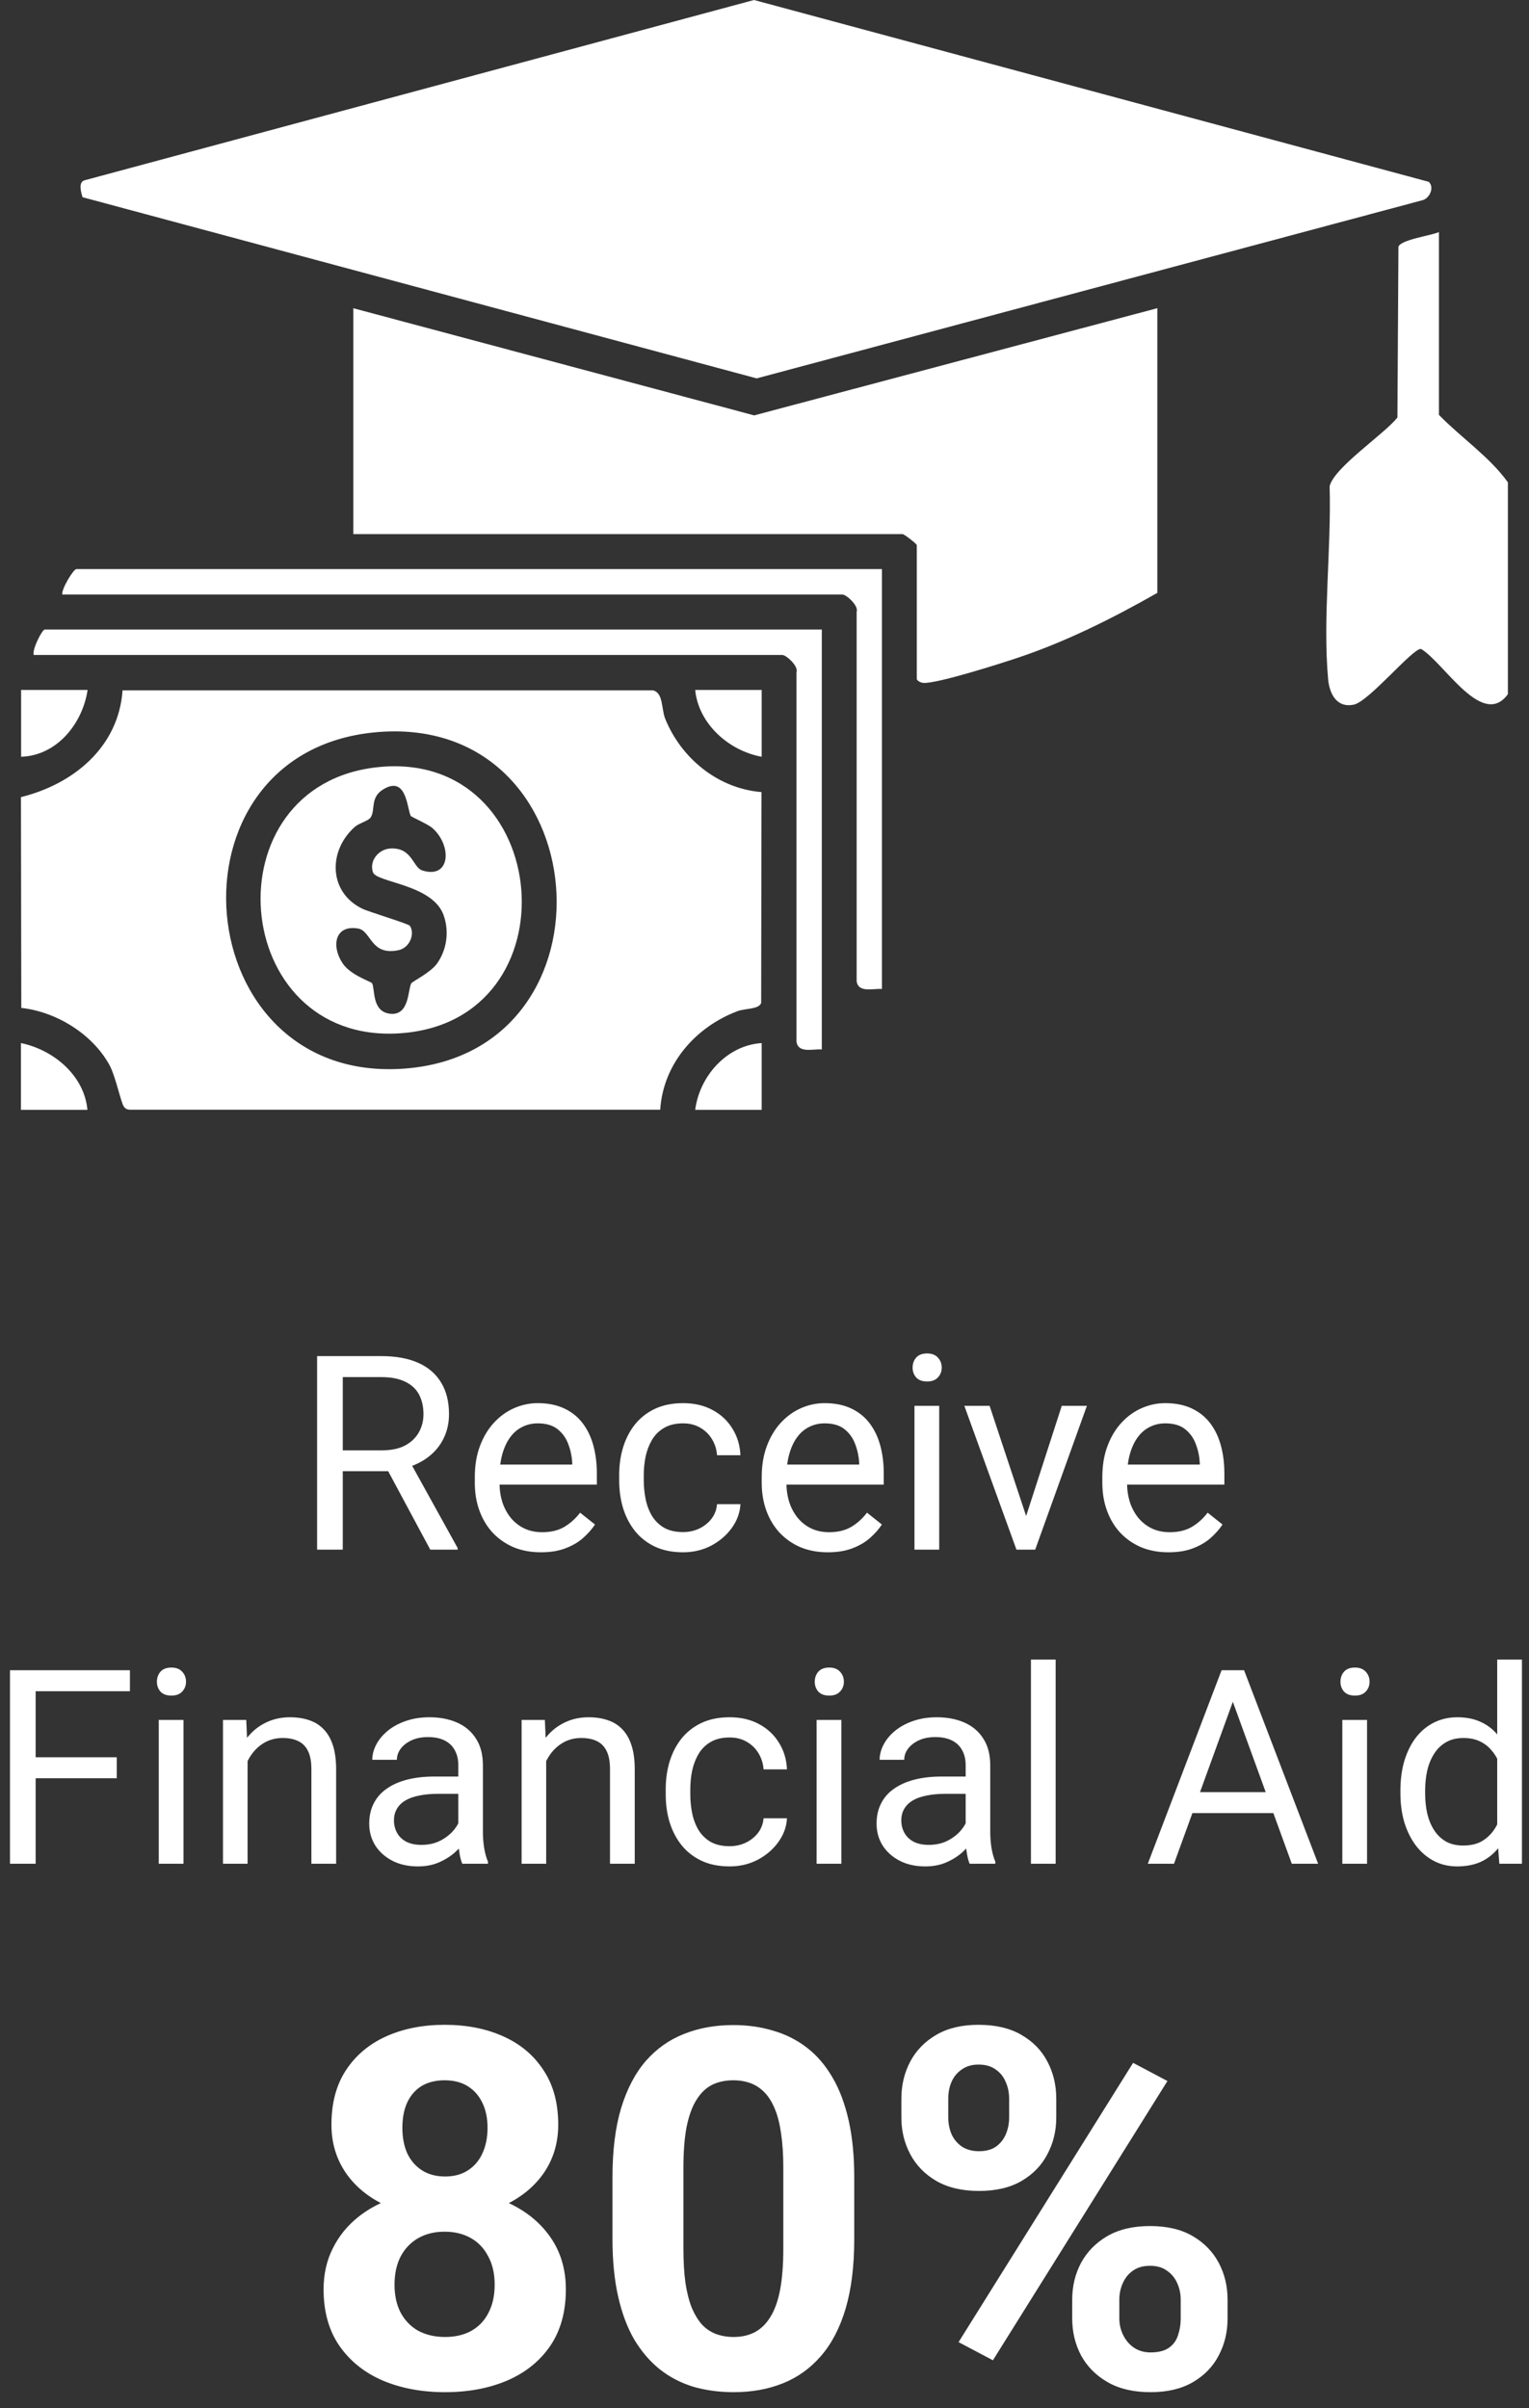 <svg width="73" height="115" viewBox="0 0 73 115" fill="none" xmlns="http://www.w3.org/2000/svg">
<rect x="0" y="0" width="73" height="115" fill="#333333" stroke="none"/>
<path d="M68.214 8.683C68.5 8.947 68.254 9.498 67.88 9.57L36.126 18.069L3.943 9.418C3.864 9.17 3.72 8.675 4.062 8.603L35.999 0L68.214 8.683Z" fill="white"/>
<path d="M36.357 37.817L36.341 47.891C36.23 48.211 35.577 48.147 35.219 48.283C33.223 49.034 31.664 50.785 31.521 52.992H6.218C6.091 52.992 5.995 52.96 5.916 52.848C5.765 52.64 5.518 51.369 5.208 50.825C4.381 49.354 2.678 48.315 1.016 48.131L1 38.065C3.49 37.449 5.661 35.691 5.852 32.964H31.155C31.68 33.06 31.568 33.852 31.759 34.323C32.531 36.226 34.289 37.657 36.357 37.825V37.817ZM17.903 34.971C7.554 35.954 8.907 51.865 19.366 51.025C29.787 50.186 28.578 33.964 17.903 34.971Z" fill="white"/>
<path d="M55.256 14.719V28.311C53.124 29.526 50.873 30.654 48.535 31.429C47.7 31.709 44.804 32.628 44.112 32.612C43.969 32.612 43.77 32.508 43.77 32.412V26.032C43.77 25.968 43.166 25.505 43.094 25.505H16.869V14.719L36.007 19.836L55.248 14.719H55.256Z" fill="white"/>
<path d="M68.699 11.081V19.812C69.749 20.891 71.133 21.827 71.992 23.034V33.148C70.775 34.827 68.946 31.645 67.848 30.989C67.466 30.925 65.358 33.508 64.626 33.652C63.815 33.812 63.473 33.132 63.409 32.428C63.147 29.534 63.569 26.16 63.481 23.218C63.696 22.323 66.058 20.756 66.718 19.94L66.766 11.785C66.877 11.441 68.309 11.257 68.707 11.081H68.699Z" fill="white"/>
<path d="M42.108 27.175V47.227C41.67 47.195 40.978 47.427 40.899 46.852V29.222C41.01 28.927 40.406 28.391 40.223 28.391H2.973C2.925 28.135 3.506 27.175 3.649 27.175H42.108Z" fill="white"/>
<path d="M39.236 30.062V50.114C38.799 50.082 38.107 50.314 38.027 49.738V32.109C38.139 31.813 37.534 31.277 37.351 31.277H1.612C1.517 31.037 2.01 30.062 2.137 30.062H39.236Z" fill="white"/>
<path d="M4.182 32.948C3.943 34.555 2.718 36.082 1.008 36.138V32.948H4.182Z" fill="white"/>
<path d="M36.365 49.81V53H33.191C33.398 51.385 34.702 49.914 36.365 49.81Z" fill="white"/>
<path d="M36.365 32.948V36.138C34.814 35.858 33.35 34.579 33.191 32.948H36.365Z" fill="white"/>
<path d="M4.182 53H1V49.81C2.543 50.13 4.023 51.345 4.174 53H4.182Z" fill="white"/>
<path d="M18.046 36.634C26.446 35.754 27.551 48.819 19.056 49.346C10.927 49.85 9.941 37.481 18.046 36.634ZM19.629 38.992C19.43 38.713 19.454 37.026 18.332 37.673C17.656 38.065 17.935 38.633 17.704 39.025C17.601 39.2 17.163 39.296 16.948 39.48C15.66 40.615 15.676 42.598 17.29 43.39C17.616 43.55 19.502 44.109 19.573 44.213C19.82 44.605 19.557 45.261 19.032 45.373C17.688 45.66 17.736 44.453 17.099 44.341C15.978 44.149 15.811 45.189 16.36 46.004C16.734 46.564 17.712 46.876 17.76 46.948C17.919 47.212 17.728 48.323 18.643 48.411C19.557 48.499 19.47 47.243 19.637 46.956C19.677 46.876 20.576 46.436 20.878 45.996C21.331 45.341 21.451 44.493 21.188 43.726C20.679 42.222 17.974 42.151 17.807 41.655C17.616 41.103 18.078 40.559 18.619 40.52C19.685 40.448 19.701 41.423 20.162 41.567C21.514 41.991 21.586 40.384 20.655 39.552C20.432 39.352 19.677 39.032 19.637 38.977L19.629 38.992Z" fill="white"/>
<path d="M27.016 109.324C27.016 110.395 26.766 111.297 26.266 112.031C25.766 112.758 25.078 113.309 24.203 113.684C23.336 114.051 22.352 114.234 21.25 114.234C20.148 114.234 19.16 114.051 18.285 113.684C17.41 113.309 16.719 112.758 16.211 112.031C15.703 111.297 15.449 110.395 15.449 109.324C15.449 108.605 15.594 107.957 15.883 107.379C16.172 106.793 16.574 106.293 17.09 105.879C17.613 105.457 18.227 105.137 18.93 104.918C19.633 104.691 20.398 104.578 21.227 104.578C22.336 104.578 23.328 104.773 24.203 105.164C25.078 105.555 25.766 106.105 26.266 106.816C26.766 107.527 27.016 108.363 27.016 109.324ZM23.617 109.102C23.617 108.578 23.516 108.129 23.312 107.754C23.117 107.371 22.84 107.078 22.48 106.875C22.121 106.672 21.703 106.57 21.227 106.57C20.75 106.57 20.332 106.672 19.973 106.875C19.613 107.078 19.332 107.371 19.129 107.754C18.934 108.129 18.836 108.578 18.836 109.102C18.836 109.617 18.934 110.062 19.129 110.438C19.332 110.812 19.613 111.102 19.973 111.305C20.34 111.5 20.766 111.598 21.25 111.598C21.734 111.598 22.152 111.5 22.504 111.305C22.863 111.102 23.137 110.812 23.324 110.438C23.52 110.062 23.617 109.617 23.617 109.102ZM26.652 101.461C26.652 102.328 26.422 103.098 25.961 103.77C25.5 104.434 24.859 104.953 24.039 105.328C23.227 105.703 22.297 105.891 21.25 105.891C20.195 105.891 19.258 105.703 18.438 105.328C17.617 104.953 16.977 104.434 16.516 103.77C16.055 103.098 15.824 102.328 15.824 101.461C15.824 100.43 16.055 99.562 16.516 98.859C16.984 98.148 17.625 97.609 18.438 97.242C19.258 96.875 20.188 96.691 21.227 96.691C22.281 96.691 23.215 96.875 24.027 97.242C24.848 97.609 25.488 98.148 25.949 98.859C26.418 99.562 26.652 100.43 26.652 101.461ZM23.277 101.613C23.277 101.152 23.195 100.754 23.031 100.418C22.867 100.074 22.633 99.809 22.328 99.621C22.031 99.434 21.664 99.34 21.227 99.34C20.805 99.34 20.441 99.43 20.137 99.609C19.84 99.789 19.609 100.051 19.445 100.395C19.289 100.73 19.211 101.137 19.211 101.613C19.211 102.074 19.289 102.48 19.445 102.832C19.609 103.176 19.844 103.445 20.148 103.641C20.453 103.836 20.82 103.934 21.25 103.934C21.68 103.934 22.043 103.836 22.34 103.641C22.645 103.445 22.875 103.176 23.031 102.832C23.195 102.48 23.277 102.074 23.277 101.613ZM40.785 103.969V106.922C40.785 108.203 40.648 109.309 40.375 110.238C40.102 111.16 39.707 111.918 39.191 112.512C38.684 113.098 38.078 113.531 37.375 113.812C36.672 114.094 35.891 114.234 35.031 114.234C34.344 114.234 33.703 114.148 33.109 113.977C32.516 113.797 31.98 113.52 31.504 113.145C31.035 112.77 30.629 112.297 30.285 111.727C29.949 111.148 29.691 110.461 29.512 109.664C29.332 108.867 29.242 107.953 29.242 106.922V103.969C29.242 102.688 29.379 101.59 29.652 100.676C29.934 99.754 30.328 99 30.836 98.414C31.352 97.828 31.961 97.398 32.664 97.125C33.367 96.844 34.148 96.703 35.008 96.703C35.695 96.703 36.332 96.793 36.918 96.973C37.512 97.144 38.047 97.414 38.523 97.781C39 98.148 39.406 98.621 39.742 99.199C40.078 99.769 40.336 100.453 40.516 101.25C40.695 102.039 40.785 102.945 40.785 103.969ZM37.398 107.367V103.512C37.398 102.895 37.363 102.355 37.293 101.895C37.23 101.434 37.133 101.043 37 100.723C36.867 100.395 36.703 100.129 36.508 99.926C36.312 99.723 36.09 99.574 35.84 99.481C35.59 99.387 35.312 99.34 35.008 99.34C34.625 99.34 34.285 99.414 33.988 99.562C33.699 99.711 33.453 99.949 33.25 100.277C33.047 100.598 32.891 101.027 32.781 101.566C32.68 102.098 32.629 102.746 32.629 103.512V107.367C32.629 107.984 32.66 108.527 32.723 108.996C32.793 109.465 32.895 109.867 33.027 110.203C33.168 110.531 33.332 110.801 33.52 111.012C33.715 111.215 33.938 111.363 34.188 111.457C34.445 111.551 34.727 111.598 35.031 111.598C35.406 111.598 35.738 111.523 36.027 111.375C36.324 111.219 36.574 110.977 36.777 110.648C36.988 110.312 37.145 109.875 37.246 109.336C37.348 108.797 37.398 108.141 37.398 107.367ZM43.035 101.121V100.219C43.035 99.57 43.176 98.981 43.457 98.449C43.738 97.918 44.152 97.492 44.699 97.172C45.246 96.852 45.918 96.691 46.715 96.691C47.535 96.691 48.219 96.852 48.766 97.172C49.32 97.492 49.734 97.918 50.008 98.449C50.289 98.981 50.43 99.57 50.43 100.219V101.121C50.43 101.754 50.289 102.336 50.008 102.867C49.734 103.398 49.324 103.824 48.777 104.145C48.23 104.465 47.551 104.625 46.738 104.625C45.934 104.625 45.254 104.465 44.699 104.145C44.152 103.824 43.738 103.398 43.457 102.867C43.176 102.336 43.035 101.754 43.035 101.121ZM45.273 100.219V101.121C45.273 101.395 45.324 101.656 45.426 101.906C45.535 102.148 45.699 102.348 45.918 102.504C46.145 102.652 46.418 102.727 46.738 102.727C47.074 102.727 47.348 102.652 47.559 102.504C47.77 102.348 47.926 102.148 48.027 101.906C48.129 101.656 48.18 101.395 48.18 101.121V100.219C48.18 99.93 48.125 99.664 48.016 99.422C47.914 99.172 47.754 98.973 47.535 98.824C47.324 98.668 47.051 98.59 46.715 98.59C46.402 98.59 46.137 98.668 45.918 98.824C45.699 98.973 45.535 99.172 45.426 99.422C45.324 99.664 45.273 99.93 45.273 100.219ZM51.191 110.719V109.816C51.191 109.176 51.332 108.59 51.613 108.059C51.902 107.527 52.32 107.102 52.867 106.781C53.422 106.461 54.102 106.301 54.906 106.301C55.719 106.301 56.398 106.461 56.945 106.781C57.492 107.102 57.906 107.527 58.188 108.059C58.469 108.59 58.609 109.176 58.609 109.816V110.719C58.609 111.359 58.469 111.945 58.188 112.477C57.914 113.008 57.504 113.434 56.957 113.754C56.41 114.074 55.734 114.234 54.93 114.234C54.117 114.234 53.434 114.074 52.879 113.754C52.324 113.434 51.902 113.008 51.613 112.477C51.332 111.945 51.191 111.359 51.191 110.719ZM53.441 109.816V110.719C53.441 111 53.504 111.266 53.629 111.516C53.754 111.766 53.926 111.965 54.145 112.113C54.371 112.262 54.633 112.336 54.93 112.336C55.305 112.336 55.598 112.262 55.809 112.113C56.02 111.965 56.164 111.766 56.242 111.516C56.328 111.266 56.371 111 56.371 110.719V109.816C56.371 109.535 56.316 109.273 56.207 109.031C56.098 108.781 55.934 108.582 55.715 108.434C55.504 108.277 55.234 108.199 54.906 108.199C54.578 108.199 54.305 108.277 54.086 108.434C53.875 108.582 53.715 108.781 53.605 109.031C53.496 109.273 53.441 109.535 53.441 109.816ZM55.738 99.375L47.406 112.711L45.766 111.844L54.098 98.508L55.738 99.375Z" fill="white"/>
<path d="M15.14 64.758H18.2C18.894 64.758 19.48 64.864 19.958 65.075C20.44 65.287 20.806 65.6 21.056 66.015C21.31 66.425 21.437 66.931 21.437 67.532C21.437 67.955 21.35 68.342 21.177 68.693C21.008 69.04 20.762 69.337 20.44 69.582C20.123 69.823 19.742 70.003 19.298 70.122L18.955 70.255H16.08L16.067 69.258H18.238C18.678 69.258 19.044 69.182 19.336 69.03C19.628 68.873 19.848 68.664 19.996 68.401C20.144 68.139 20.218 67.849 20.218 67.532C20.218 67.176 20.148 66.865 20.009 66.599C19.869 66.332 19.649 66.127 19.349 65.983C19.052 65.835 18.669 65.761 18.2 65.761H16.365V74H15.14V64.758ZM20.542 74L18.295 69.811L19.571 69.804L21.85 73.924V74H20.542ZM25.823 74.127C25.345 74.127 24.911 74.046 24.522 73.886C24.137 73.721 23.805 73.49 23.525 73.194C23.25 72.898 23.039 72.546 22.891 72.14C22.742 71.734 22.669 71.29 22.669 70.807V70.54C22.669 69.982 22.751 69.485 22.916 69.049C23.081 68.609 23.305 68.236 23.589 67.932C23.872 67.627 24.194 67.396 24.554 67.24C24.913 67.083 25.286 67.005 25.671 67.005C26.162 67.005 26.585 67.09 26.94 67.259C27.3 67.428 27.594 67.665 27.823 67.97C28.051 68.27 28.221 68.626 28.331 69.036C28.441 69.442 28.496 69.887 28.496 70.369V70.896H23.367V69.938H27.321V69.849C27.304 69.544 27.241 69.248 27.131 68.96C27.025 68.672 26.856 68.435 26.623 68.249C26.39 68.063 26.073 67.97 25.671 67.97C25.404 67.97 25.159 68.027 24.935 68.141C24.71 68.251 24.518 68.416 24.357 68.636C24.196 68.856 24.071 69.125 23.982 69.442C23.894 69.76 23.849 70.126 23.849 70.54V70.807C23.849 71.133 23.894 71.44 23.982 71.728C24.076 72.011 24.209 72.261 24.382 72.477C24.56 72.692 24.774 72.862 25.023 72.984C25.277 73.107 25.565 73.168 25.887 73.168C26.301 73.168 26.653 73.084 26.94 72.915C27.228 72.745 27.48 72.519 27.696 72.235L28.407 72.8C28.259 73.025 28.07 73.238 27.842 73.441C27.613 73.644 27.332 73.81 26.998 73.936C26.668 74.064 26.276 74.127 25.823 74.127ZM32.615 73.162C32.895 73.162 33.153 73.105 33.39 72.991C33.627 72.876 33.821 72.72 33.974 72.521C34.126 72.318 34.213 72.087 34.234 71.829H35.351C35.33 72.235 35.192 72.614 34.938 72.965C34.689 73.312 34.361 73.594 33.955 73.81C33.548 74.021 33.102 74.127 32.615 74.127C32.099 74.127 31.648 74.036 31.263 73.854C30.882 73.672 30.565 73.422 30.311 73.105C30.061 72.788 29.873 72.424 29.746 72.013C29.623 71.599 29.562 71.16 29.562 70.699V70.433C29.562 69.971 29.623 69.535 29.746 69.125C29.873 68.71 30.061 68.344 30.311 68.027C30.565 67.71 30.882 67.46 31.263 67.278C31.648 67.096 32.099 67.005 32.615 67.005C33.153 67.005 33.622 67.115 34.024 67.335C34.426 67.551 34.742 67.847 34.97 68.224C35.203 68.596 35.33 69.019 35.351 69.493H34.234C34.213 69.21 34.132 68.954 33.993 68.725C33.857 68.497 33.671 68.315 33.434 68.179C33.201 68.04 32.928 67.97 32.615 67.97C32.255 67.97 31.953 68.042 31.707 68.186C31.466 68.325 31.274 68.516 31.13 68.757C30.99 68.994 30.889 69.258 30.825 69.55C30.766 69.838 30.736 70.132 30.736 70.433V70.699C30.736 71 30.766 71.296 30.825 71.588C30.884 71.88 30.984 72.144 31.123 72.381C31.267 72.618 31.46 72.809 31.701 72.953C31.947 73.092 32.251 73.162 32.615 73.162ZM39.522 74.127C39.043 74.127 38.609 74.046 38.22 73.886C37.835 73.721 37.503 73.49 37.224 73.194C36.949 72.898 36.737 72.546 36.589 72.14C36.441 71.734 36.367 71.29 36.367 70.807V70.54C36.367 69.982 36.449 69.485 36.614 69.049C36.779 68.609 37.004 68.236 37.287 67.932C37.571 67.627 37.892 67.396 38.252 67.24C38.612 67.083 38.984 67.005 39.369 67.005C39.86 67.005 40.283 67.09 40.639 67.259C40.998 67.428 41.292 67.665 41.521 67.97C41.749 68.27 41.919 68.626 42.029 69.036C42.139 69.442 42.194 69.887 42.194 70.369V70.896H37.065V69.938H41.02V69.849C41.003 69.544 40.939 69.248 40.829 68.96C40.723 68.672 40.554 68.435 40.321 68.249C40.089 68.063 39.771 67.97 39.369 67.97C39.102 67.97 38.857 68.027 38.633 68.141C38.408 68.251 38.216 68.416 38.055 68.636C37.894 68.856 37.77 69.125 37.681 69.442C37.592 69.76 37.547 70.126 37.547 70.54V70.807C37.547 71.133 37.592 71.44 37.681 71.728C37.774 72.011 37.907 72.261 38.081 72.477C38.258 72.692 38.472 72.862 38.722 72.984C38.976 73.107 39.263 73.168 39.585 73.168C40 73.168 40.351 73.084 40.639 72.915C40.926 72.745 41.178 72.519 41.394 72.235L42.105 72.8C41.957 73.025 41.769 73.238 41.54 73.441C41.312 73.644 41.03 73.81 40.696 73.936C40.366 74.064 39.974 74.127 39.522 74.127ZM44.841 67.132V74H43.66V67.132H44.841ZM43.571 65.31C43.571 65.12 43.628 64.959 43.743 64.828C43.861 64.697 44.035 64.631 44.263 64.631C44.487 64.631 44.659 64.697 44.777 64.828C44.9 64.959 44.961 65.12 44.961 65.31C44.961 65.492 44.9 65.649 44.777 65.78C44.659 65.907 44.487 65.97 44.263 65.97C44.035 65.97 43.861 65.907 43.743 65.78C43.628 65.649 43.571 65.492 43.571 65.31ZM48.815 72.94L50.693 67.132H51.893L49.424 74H48.637L48.815 72.94ZM47.247 67.132L49.183 72.972L49.316 74H48.529L46.041 67.132H47.247ZM55.784 74.127C55.306 74.127 54.872 74.046 54.483 73.886C54.098 73.721 53.766 73.49 53.486 73.194C53.211 72.898 53 72.546 52.852 72.14C52.703 71.734 52.629 71.29 52.629 70.807V70.54C52.629 69.982 52.712 69.485 52.877 69.049C53.042 68.609 53.266 68.236 53.55 67.932C53.833 67.627 54.155 67.396 54.515 67.24C54.874 67.083 55.247 67.005 55.632 67.005C56.123 67.005 56.546 67.09 56.901 67.259C57.261 67.428 57.555 67.665 57.784 67.97C58.012 68.27 58.181 68.626 58.291 69.036C58.401 69.442 58.456 69.887 58.456 70.369V70.896H53.328V69.938H57.282V69.849C57.265 69.544 57.202 69.248 57.092 68.96C56.986 68.672 56.817 68.435 56.584 68.249C56.351 68.063 56.034 67.97 55.632 67.97C55.365 67.97 55.12 68.027 54.895 68.141C54.671 68.251 54.479 68.416 54.318 68.636C54.157 68.856 54.032 69.125 53.943 69.442C53.855 69.76 53.81 70.126 53.81 70.54V70.807C53.81 71.133 53.855 71.44 53.943 71.728C54.036 72.011 54.17 72.261 54.343 72.477C54.521 72.692 54.735 72.862 54.984 72.984C55.238 73.107 55.526 73.168 55.848 73.168C56.262 73.168 56.614 73.084 56.901 72.915C57.189 72.745 57.441 72.519 57.657 72.235L58.368 72.8C58.22 73.025 58.031 73.238 57.803 73.441C57.574 73.644 57.293 73.81 56.959 73.936C56.628 74.064 56.237 74.127 55.784 74.127ZM1.702 79.758V89H0.477V79.758H1.702ZM5.574 83.915V84.918H1.436V83.915H5.574ZM6.203 79.758V80.761H1.436V79.758H6.203ZM8.761 82.132V89H7.58V82.132H8.761ZM7.491 80.31C7.491 80.12 7.548 79.959 7.663 79.828C7.781 79.697 7.955 79.631 8.183 79.631C8.407 79.631 8.579 79.697 8.697 79.828C8.82 79.959 8.881 80.12 8.881 80.31C8.881 80.492 8.82 80.649 8.697 80.78C8.579 80.907 8.407 80.97 8.183 80.97C7.955 80.97 7.781 80.907 7.663 80.78C7.548 80.649 7.491 80.492 7.491 80.31ZM11.82 83.598V89H10.646V82.132H11.757L11.82 83.598ZM11.541 85.306L11.052 85.287C11.056 84.817 11.126 84.383 11.262 83.985C11.397 83.583 11.588 83.234 11.833 82.938C12.079 82.642 12.37 82.413 12.709 82.252C13.052 82.087 13.431 82.005 13.845 82.005C14.184 82.005 14.488 82.051 14.759 82.144C15.03 82.233 15.261 82.377 15.451 82.576C15.646 82.775 15.794 83.033 15.896 83.351C15.997 83.664 16.048 84.047 16.048 84.499V89H14.867V84.487C14.867 84.127 14.814 83.839 14.709 83.624C14.603 83.403 14.448 83.245 14.245 83.147C14.042 83.046 13.792 82.995 13.496 82.995C13.204 82.995 12.938 83.056 12.696 83.179C12.459 83.302 12.254 83.471 12.081 83.687C11.911 83.903 11.778 84.15 11.681 84.43C11.588 84.705 11.541 84.997 11.541 85.306ZM21.881 87.826V84.29C21.881 84.019 21.826 83.784 21.716 83.585C21.61 83.382 21.45 83.226 21.234 83.116C21.018 83.006 20.752 82.951 20.434 82.951C20.138 82.951 19.878 83.001 19.653 83.103C19.433 83.205 19.26 83.338 19.133 83.503C19.01 83.668 18.949 83.846 18.949 84.036H17.774C17.774 83.791 17.838 83.547 17.965 83.306C18.092 83.065 18.274 82.847 18.511 82.652C18.752 82.454 19.04 82.297 19.374 82.183C19.713 82.064 20.089 82.005 20.504 82.005C21.003 82.005 21.443 82.09 21.824 82.259C22.209 82.428 22.51 82.684 22.726 83.027C22.946 83.365 23.056 83.791 23.056 84.303V87.502C23.056 87.731 23.075 87.974 23.113 88.232C23.155 88.49 23.216 88.712 23.297 88.898V89H22.072C22.012 88.865 21.966 88.685 21.932 88.46C21.898 88.232 21.881 88.02 21.881 87.826ZM22.084 84.836L22.097 85.661H20.91C20.576 85.661 20.277 85.689 20.015 85.744C19.753 85.794 19.533 85.873 19.355 85.978C19.177 86.084 19.042 86.218 18.949 86.378C18.856 86.535 18.809 86.719 18.809 86.931C18.809 87.147 18.858 87.343 18.955 87.521C19.052 87.699 19.198 87.841 19.393 87.946C19.592 88.048 19.835 88.099 20.123 88.099C20.483 88.099 20.8 88.022 21.075 87.87C21.35 87.718 21.568 87.532 21.729 87.311C21.894 87.091 21.983 86.878 21.996 86.67L22.497 87.235C22.467 87.413 22.387 87.61 22.256 87.826C22.125 88.041 21.949 88.249 21.729 88.448C21.513 88.642 21.255 88.805 20.955 88.936C20.658 89.064 20.324 89.127 19.952 89.127C19.486 89.127 19.078 89.036 18.727 88.854C18.38 88.672 18.109 88.429 17.914 88.124C17.724 87.815 17.628 87.47 17.628 87.089C17.628 86.721 17.7 86.397 17.844 86.118C17.988 85.835 18.195 85.6 18.466 85.414C18.737 85.223 19.063 85.079 19.444 84.982C19.825 84.885 20.25 84.836 20.72 84.836H22.084ZM26.077 83.598V89H24.903V82.132H26.014L26.077 83.598ZM25.798 85.306L25.309 85.287C25.313 84.817 25.383 84.383 25.519 83.985C25.654 83.583 25.844 83.234 26.09 82.938C26.335 82.642 26.627 82.413 26.966 82.252C27.309 82.087 27.687 82.005 28.102 82.005C28.441 82.005 28.745 82.051 29.016 82.144C29.287 82.233 29.518 82.377 29.708 82.576C29.903 82.775 30.051 83.033 30.152 83.351C30.254 83.664 30.305 84.047 30.305 84.499V89H29.124V84.487C29.124 84.127 29.071 83.839 28.965 83.624C28.86 83.403 28.705 83.245 28.502 83.147C28.299 83.046 28.049 82.995 27.753 82.995C27.461 82.995 27.194 83.056 26.953 83.179C26.716 83.302 26.511 83.471 26.337 83.687C26.168 83.903 26.035 84.15 25.938 84.43C25.844 84.705 25.798 84.997 25.798 85.306ZM34.837 88.162C35.116 88.162 35.374 88.105 35.611 87.991C35.848 87.876 36.043 87.72 36.195 87.521C36.348 87.318 36.434 87.087 36.456 86.829H37.573C37.552 87.235 37.414 87.614 37.16 87.965C36.91 88.312 36.583 88.594 36.176 88.81C35.77 89.021 35.324 89.127 34.837 89.127C34.321 89.127 33.87 89.036 33.485 88.854C33.104 88.672 32.787 88.422 32.533 88.105C32.283 87.788 32.095 87.424 31.968 87.013C31.845 86.599 31.784 86.16 31.784 85.699V85.433C31.784 84.971 31.845 84.535 31.968 84.125C32.095 83.71 32.283 83.344 32.533 83.027C32.787 82.71 33.104 82.46 33.485 82.278C33.87 82.096 34.321 82.005 34.837 82.005C35.374 82.005 35.844 82.115 36.246 82.335C36.648 82.551 36.963 82.847 37.192 83.224C37.425 83.596 37.552 84.019 37.573 84.493H36.456C36.434 84.21 36.354 83.954 36.214 83.725C36.079 83.497 35.893 83.315 35.656 83.179C35.423 83.04 35.15 82.97 34.837 82.97C34.477 82.97 34.175 83.042 33.929 83.186C33.688 83.325 33.495 83.516 33.352 83.757C33.212 83.994 33.11 84.258 33.047 84.55C32.988 84.838 32.958 85.132 32.958 85.433V85.699C32.958 86 32.988 86.296 33.047 86.588C33.106 86.88 33.206 87.144 33.345 87.381C33.489 87.618 33.682 87.809 33.923 87.953C34.168 88.092 34.473 88.162 34.837 88.162ZM40.169 82.132V89H38.988V82.132H40.169ZM38.899 80.31C38.899 80.12 38.956 79.959 39.071 79.828C39.189 79.697 39.363 79.631 39.591 79.631C39.816 79.631 39.987 79.697 40.105 79.828C40.228 79.959 40.29 80.12 40.29 80.31C40.29 80.492 40.228 80.649 40.105 80.78C39.987 80.907 39.816 80.97 39.591 80.97C39.363 80.97 39.189 80.907 39.071 80.78C38.956 80.649 38.899 80.492 38.899 80.31ZM46.104 87.826V84.29C46.104 84.019 46.049 83.784 45.939 83.585C45.833 83.382 45.672 83.226 45.456 83.116C45.241 83.006 44.974 82.951 44.657 82.951C44.361 82.951 44.1 83.001 43.876 83.103C43.656 83.205 43.482 83.338 43.355 83.503C43.233 83.668 43.171 83.846 43.171 84.036H41.997C41.997 83.791 42.06 83.547 42.188 83.306C42.315 83.065 42.496 82.847 42.733 82.652C42.975 82.454 43.262 82.297 43.597 82.183C43.935 82.064 44.312 82.005 44.727 82.005C45.226 82.005 45.666 82.09 46.047 82.259C46.432 82.428 46.732 82.684 46.948 83.027C47.168 83.365 47.278 83.791 47.278 84.303V87.502C47.278 87.731 47.297 87.974 47.335 88.232C47.378 88.49 47.439 88.712 47.52 88.898V89H46.294C46.235 88.865 46.189 88.685 46.155 88.46C46.121 88.232 46.104 88.02 46.104 87.826ZM46.307 84.836L46.32 85.661H45.133C44.798 85.661 44.5 85.689 44.238 85.744C43.975 85.794 43.755 85.873 43.578 85.978C43.4 86.084 43.264 86.218 43.171 86.378C43.078 86.535 43.032 86.719 43.032 86.931C43.032 87.147 43.08 87.343 43.178 87.521C43.275 87.699 43.421 87.841 43.616 87.946C43.815 88.048 44.058 88.099 44.346 88.099C44.705 88.099 45.023 88.022 45.298 87.87C45.573 87.718 45.791 87.532 45.952 87.311C46.117 87.091 46.206 86.878 46.218 86.67L46.72 87.235C46.69 87.413 46.61 87.61 46.478 87.826C46.347 88.041 46.172 88.249 45.952 88.448C45.736 88.642 45.478 88.805 45.177 88.936C44.881 89.064 44.547 89.127 44.174 89.127C43.709 89.127 43.3 89.036 42.949 88.854C42.602 88.672 42.331 88.429 42.137 88.124C41.946 87.815 41.851 87.47 41.851 87.089C41.851 86.721 41.923 86.397 42.067 86.118C42.211 85.835 42.418 85.6 42.689 85.414C42.96 85.223 43.286 85.079 43.666 84.982C44.047 84.885 44.473 84.836 44.942 84.836H46.307ZM50.401 79.25V89H49.221V79.25H50.401ZM59.11 80.577L56.051 89H54.8L58.323 79.758H59.129L59.11 80.577ZM61.675 89L58.609 80.577L58.59 79.758H59.396L62.932 89H61.675ZM61.516 85.579V86.582H56.324V85.579H61.516ZM65.268 82.132V89H64.087V82.132H65.268ZM63.998 80.31C63.998 80.12 64.055 79.959 64.169 79.828C64.288 79.697 64.461 79.631 64.69 79.631C64.914 79.631 65.086 79.697 65.204 79.828C65.327 79.959 65.388 80.12 65.388 80.31C65.388 80.492 65.327 80.649 65.204 80.78C65.086 80.907 64.914 80.97 64.69 80.97C64.461 80.97 64.288 80.907 64.169 80.78C64.055 80.649 63.998 80.492 63.998 80.31ZM71.482 87.667V79.25H72.663V89H71.584L71.482 87.667ZM66.861 85.642V85.509C66.861 84.984 66.924 84.508 67.051 84.081C67.183 83.649 67.367 83.279 67.603 82.97C67.845 82.661 68.13 82.424 68.46 82.259C68.795 82.09 69.167 82.005 69.578 82.005C70.009 82.005 70.386 82.081 70.707 82.233C71.033 82.382 71.308 82.599 71.533 82.887C71.761 83.171 71.941 83.513 72.072 83.915C72.204 84.317 72.294 84.772 72.345 85.28V85.864C72.299 86.368 72.208 86.821 72.072 87.223C71.941 87.625 71.761 87.967 71.533 88.251C71.308 88.534 71.033 88.752 70.707 88.905C70.382 89.053 70.001 89.127 69.565 89.127C69.163 89.127 68.795 89.04 68.46 88.867C68.13 88.693 67.845 88.45 67.603 88.137C67.367 87.824 67.183 87.455 67.051 87.032C66.924 86.605 66.861 86.141 66.861 85.642ZM68.041 85.509V85.642C68.041 85.985 68.075 86.306 68.143 86.607C68.215 86.907 68.325 87.172 68.473 87.4C68.621 87.629 68.81 87.809 69.038 87.94C69.267 88.067 69.54 88.13 69.857 88.13C70.246 88.13 70.566 88.048 70.815 87.883C71.069 87.718 71.272 87.5 71.425 87.229C71.577 86.958 71.696 86.664 71.78 86.347V84.817C71.73 84.584 71.655 84.36 71.558 84.144C71.465 83.924 71.342 83.729 71.19 83.56C71.042 83.387 70.858 83.249 70.638 83.147C70.422 83.046 70.166 82.995 69.87 82.995C69.548 82.995 69.271 83.063 69.038 83.198C68.81 83.329 68.621 83.511 68.473 83.744C68.325 83.973 68.215 84.239 68.143 84.544C68.075 84.844 68.041 85.166 68.041 85.509Z" fill="white"/>
</svg>
